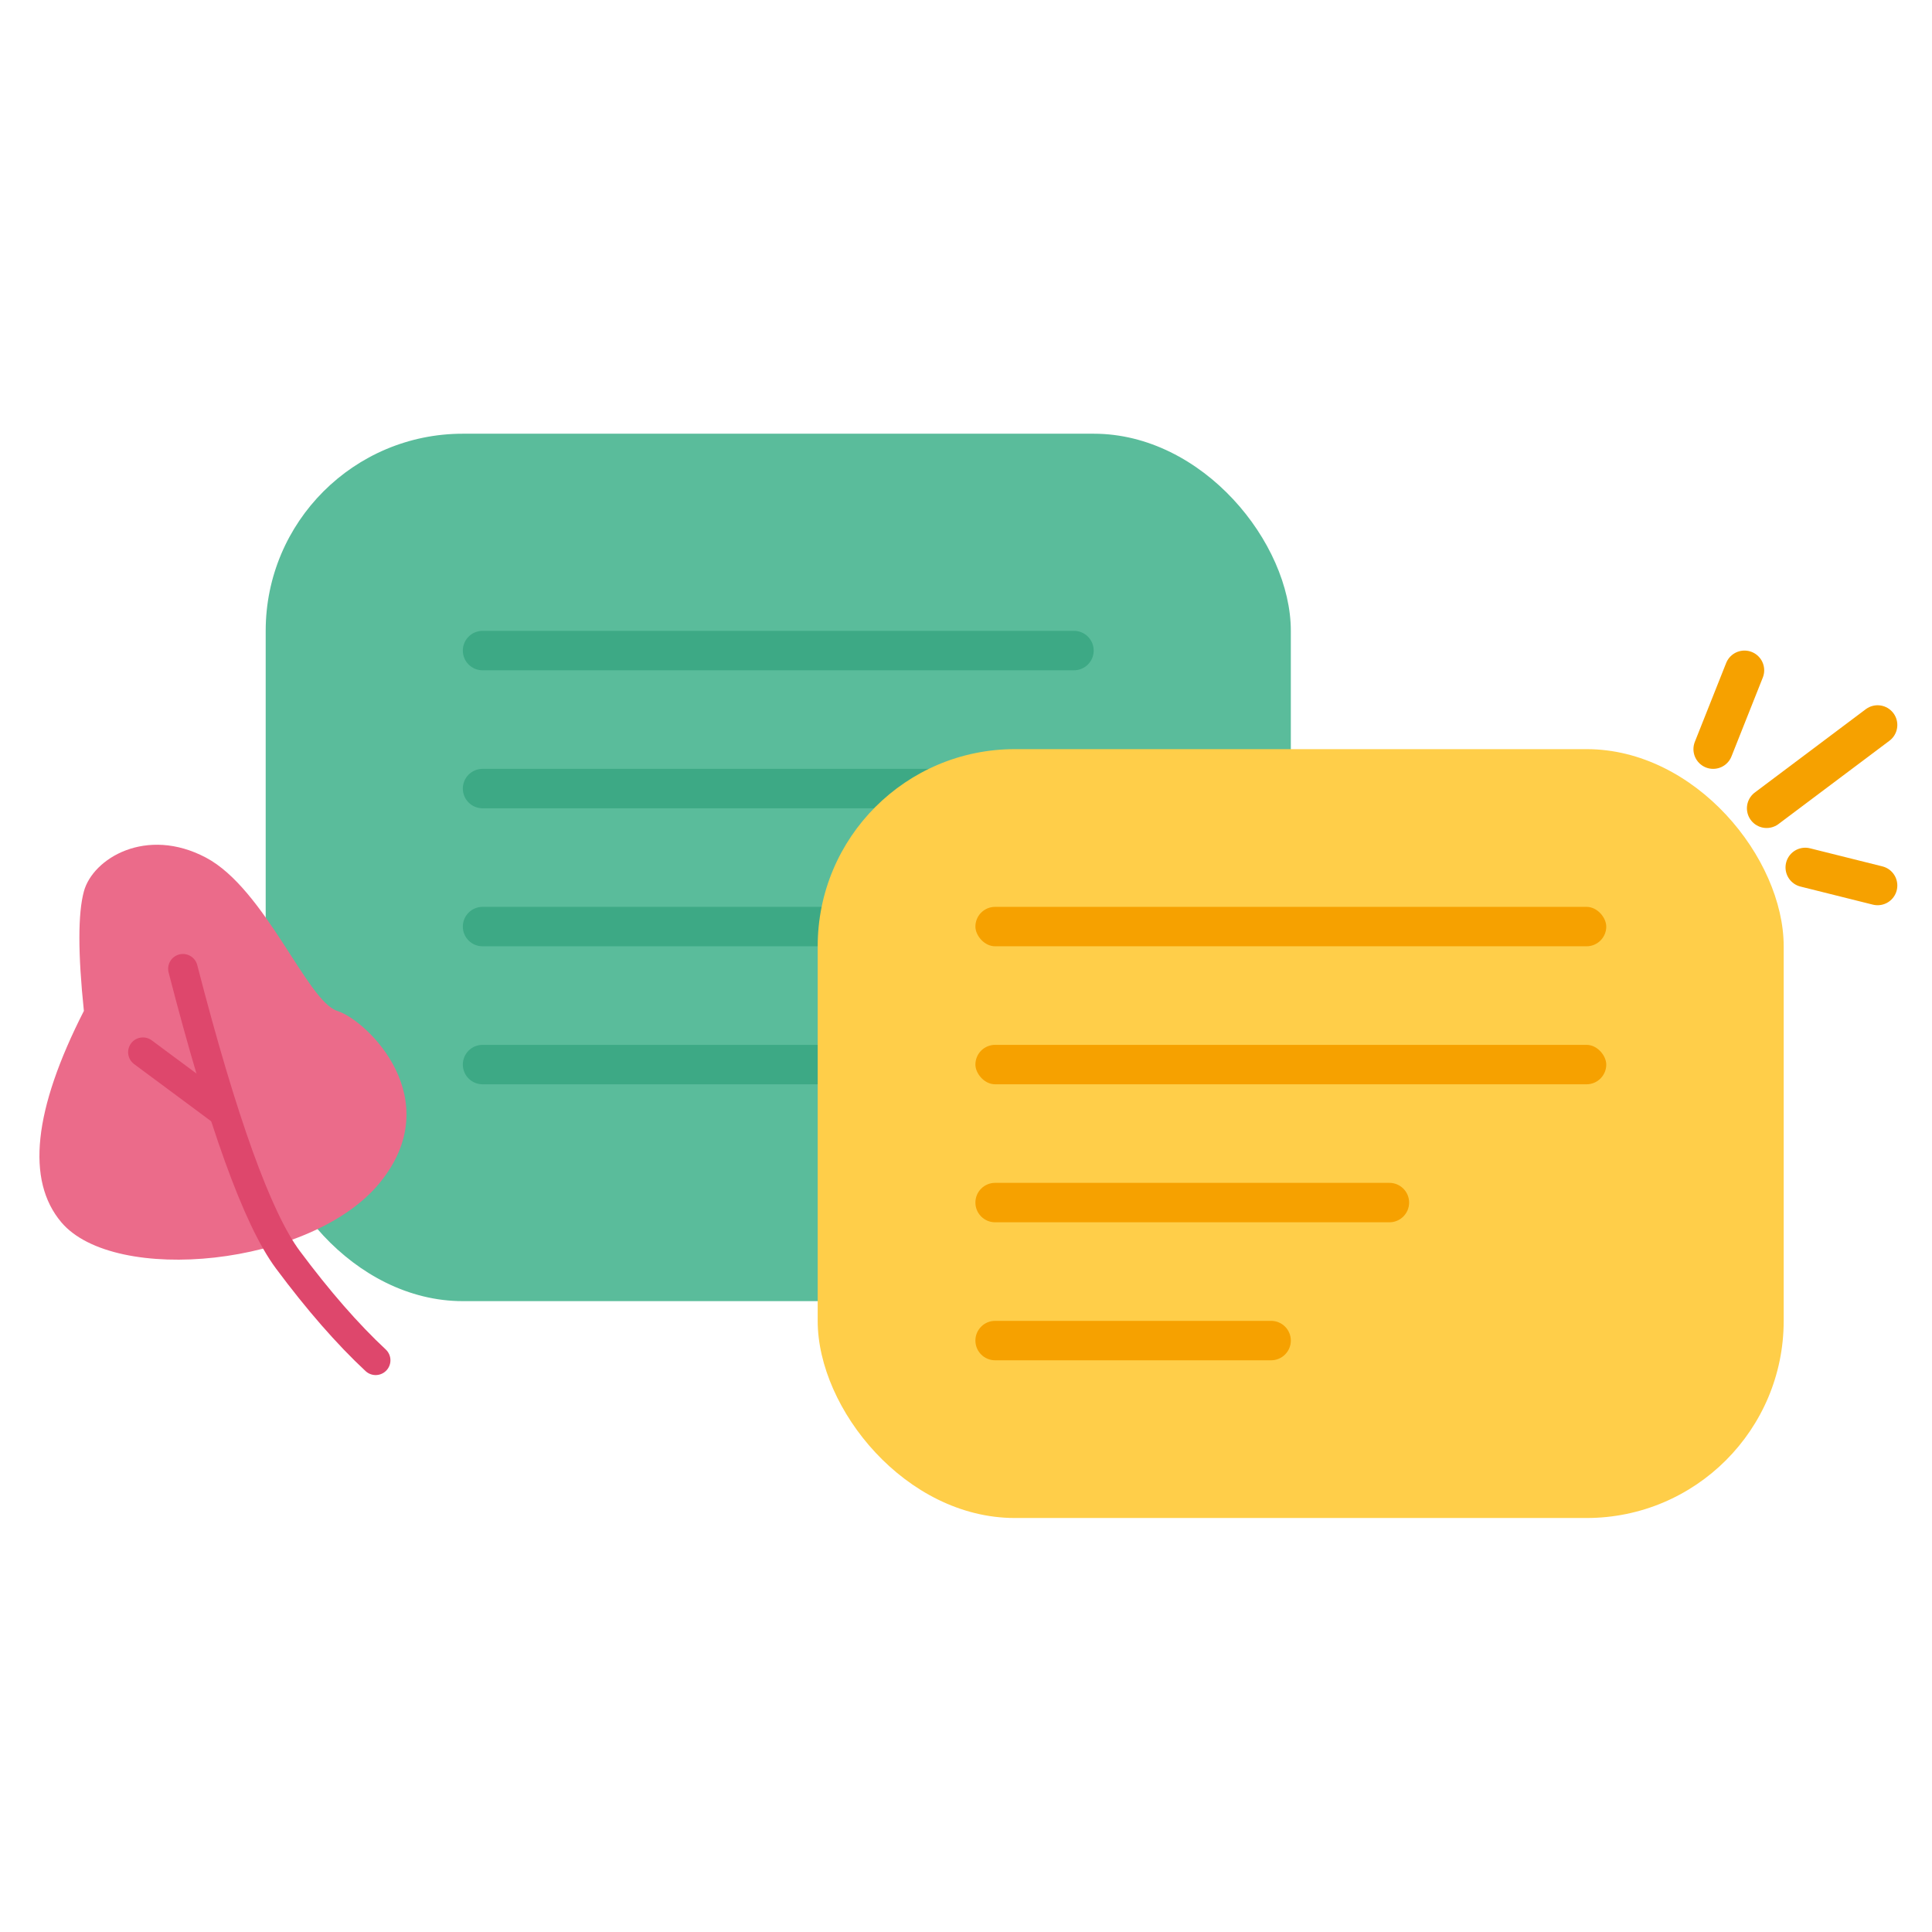 <?xml version="1.0" encoding="UTF-8"?>
<svg width="98px" height="98px" viewBox="0 0 98 98" version="1.1" xmlns="http://www.w3.org/2000/svg" xmlns:xlink="http://www.w3.org/1999/xlink">
    <title>04</title>
    <g id="页面-1" stroke="none" stroke-width="1" fill="none" fill-rule="evenodd">
        <g id="Home-定稿" transform="translate(-1314, -1028)">
            <g id="编组-21" transform="translate(366, 902)">
                <g id="04" transform="translate(948, 126)">
                    <rect id="矩形备份-14" fill="#D8D8D8" opacity="0" x="0" y="0" width="98" height="98"></rect>
                    <g id="编组-31备份" transform="translate(2, 22)">
                        <g id="编组-29" transform="translate(11.477, 0)">
                            <rect id="矩形" fill="#5ABC9B" x="0" y="0" width="52" height="44" rx="10"></rect>
                            <g id="编组-28" transform="translate(10, 10)" fill="#3DA985">
                                <path d="M1,0 L31,0 C31.552,-1.01453063e-16 32,0.448 32,1 C32,1.552 31.552,2 31,2 L1,2 C0.448,2 6.76353751e-17,1.552 0,1 C-6.76353751e-17,0.448 0.448,1.01453063e-16 1,0 Z M1,7 L31,7 C31.552,7 32,7.448 32,8 C32,8.552 31.552,9 31,9 L1,9 C0.448,9 6.76353751e-17,8.552 0,8 C-6.76353751e-17,7.448 0.448,7 1,7 Z M1,14 L31,14 C31.552,14 32,14.448 32,15 C32,15.552 31.552,16 31,16 L1,16 C0.448,16 6.76353751e-17,15.552 0,15 C-6.76353751e-17,14.448 0.448,14 1,14 Z M1,21 L31,21 C31.552,21 32,21.448 32,22 C32,22.552 31.552,23 31,23 L1,23 C0.448,23 6.76353751e-17,22.552 0,22 C-6.76353751e-17,21.448 0.448,21 1,21 Z" id="形状结合"></path>
                            </g>
                        </g>
                        <g id="编组-29备份" transform="translate(39.477, 16)">
                            <rect id="矩形" fill="#FFCE49" x="0" y="0" width="49" height="39" rx="10"></rect>
                            <g id="编组-28" transform="translate(8, 8)" fill="#F6A100">
                                <rect id="矩形" x="0" y="0" width="32" height="2" rx="1"></rect>
                                <rect id="矩形备份-9" x="0" y="7" width="32" height="2" rx="1"></rect>
                                <path d="M1,14 L21,14 C21.552,14 22,14.448 22,15 C22,15.552 21.552,16 21,16 L1,16 C0.448,16 6.76353751e-17,15.552 0,15 C-6.76353751e-17,14.448 0.448,14 1,14 Z" id="矩形备份-10"></path>
                                <path d="M1,21 L15,21 C15.552,21 16,21.448 16,22 C16,22.552 15.552,23 15,23 L1,23 C0.448,23 6.76353751e-17,22.552 0,22 C-6.76353751e-17,21.448 0.448,21 1,21 Z" id="矩形备份-11"></path>
                            </g>
                        </g>
                        <g id="编组-30" transform="translate(0, 20.849)">
                            <path d="M2.255,8.429 C-0.303,13.45 -0.685,17.024 1.111,19.151 C3.804,22.34 13.792,21.397 17.261,17.151 C20.73,12.904 16.636,8.913 15.106,8.429 C13.576,7.945 11.456,2.243 8.443,0.651 C5.429,-0.942 2.712,0.685 2.255,2.367 C1.951,3.489 1.951,5.509 2.255,8.429 Z" id="路径-37" fill="#EB6B8A"></path>
                            <line x1="5.249" y1="10.524" x2="9.309" y2="13.536" id="路径-38" stroke="#DE476C" stroke-width="1.5" stroke-linecap="round" stroke-linejoin="round"></line>
                            <path d="M7.279,6.291 C9.283,14.055 11.057,18.974 12.6,21.047 C14.144,23.121 15.629,24.822 17.055,26.151" id="路径-39" stroke="#DE476C" stroke-width="1.5" stroke-linecap="round" stroke-linejoin="round"></path>
                        </g>
                        <line x1="84.899" y1="16" x2="86.488" y2="12" id="路径-40" stroke="#F6A100" stroke-width="2" stroke-linecap="round" stroke-linejoin="round"></line>
                        <line x1="87.612" y1="19" x2="93.241" y2="14.774" id="路径-41" stroke="#F6A100" stroke-width="2" stroke-linecap="round" stroke-linejoin="round"></line>
                        <line x1="89.57" y1="22" x2="93.241" y2="22.917" id="路径-42" stroke="#F6A100" stroke-width="2" stroke-linecap="round" stroke-linejoin="round"></line>
                    </g>
                </g>
            </g>
        </g>
    </g>
</svg>